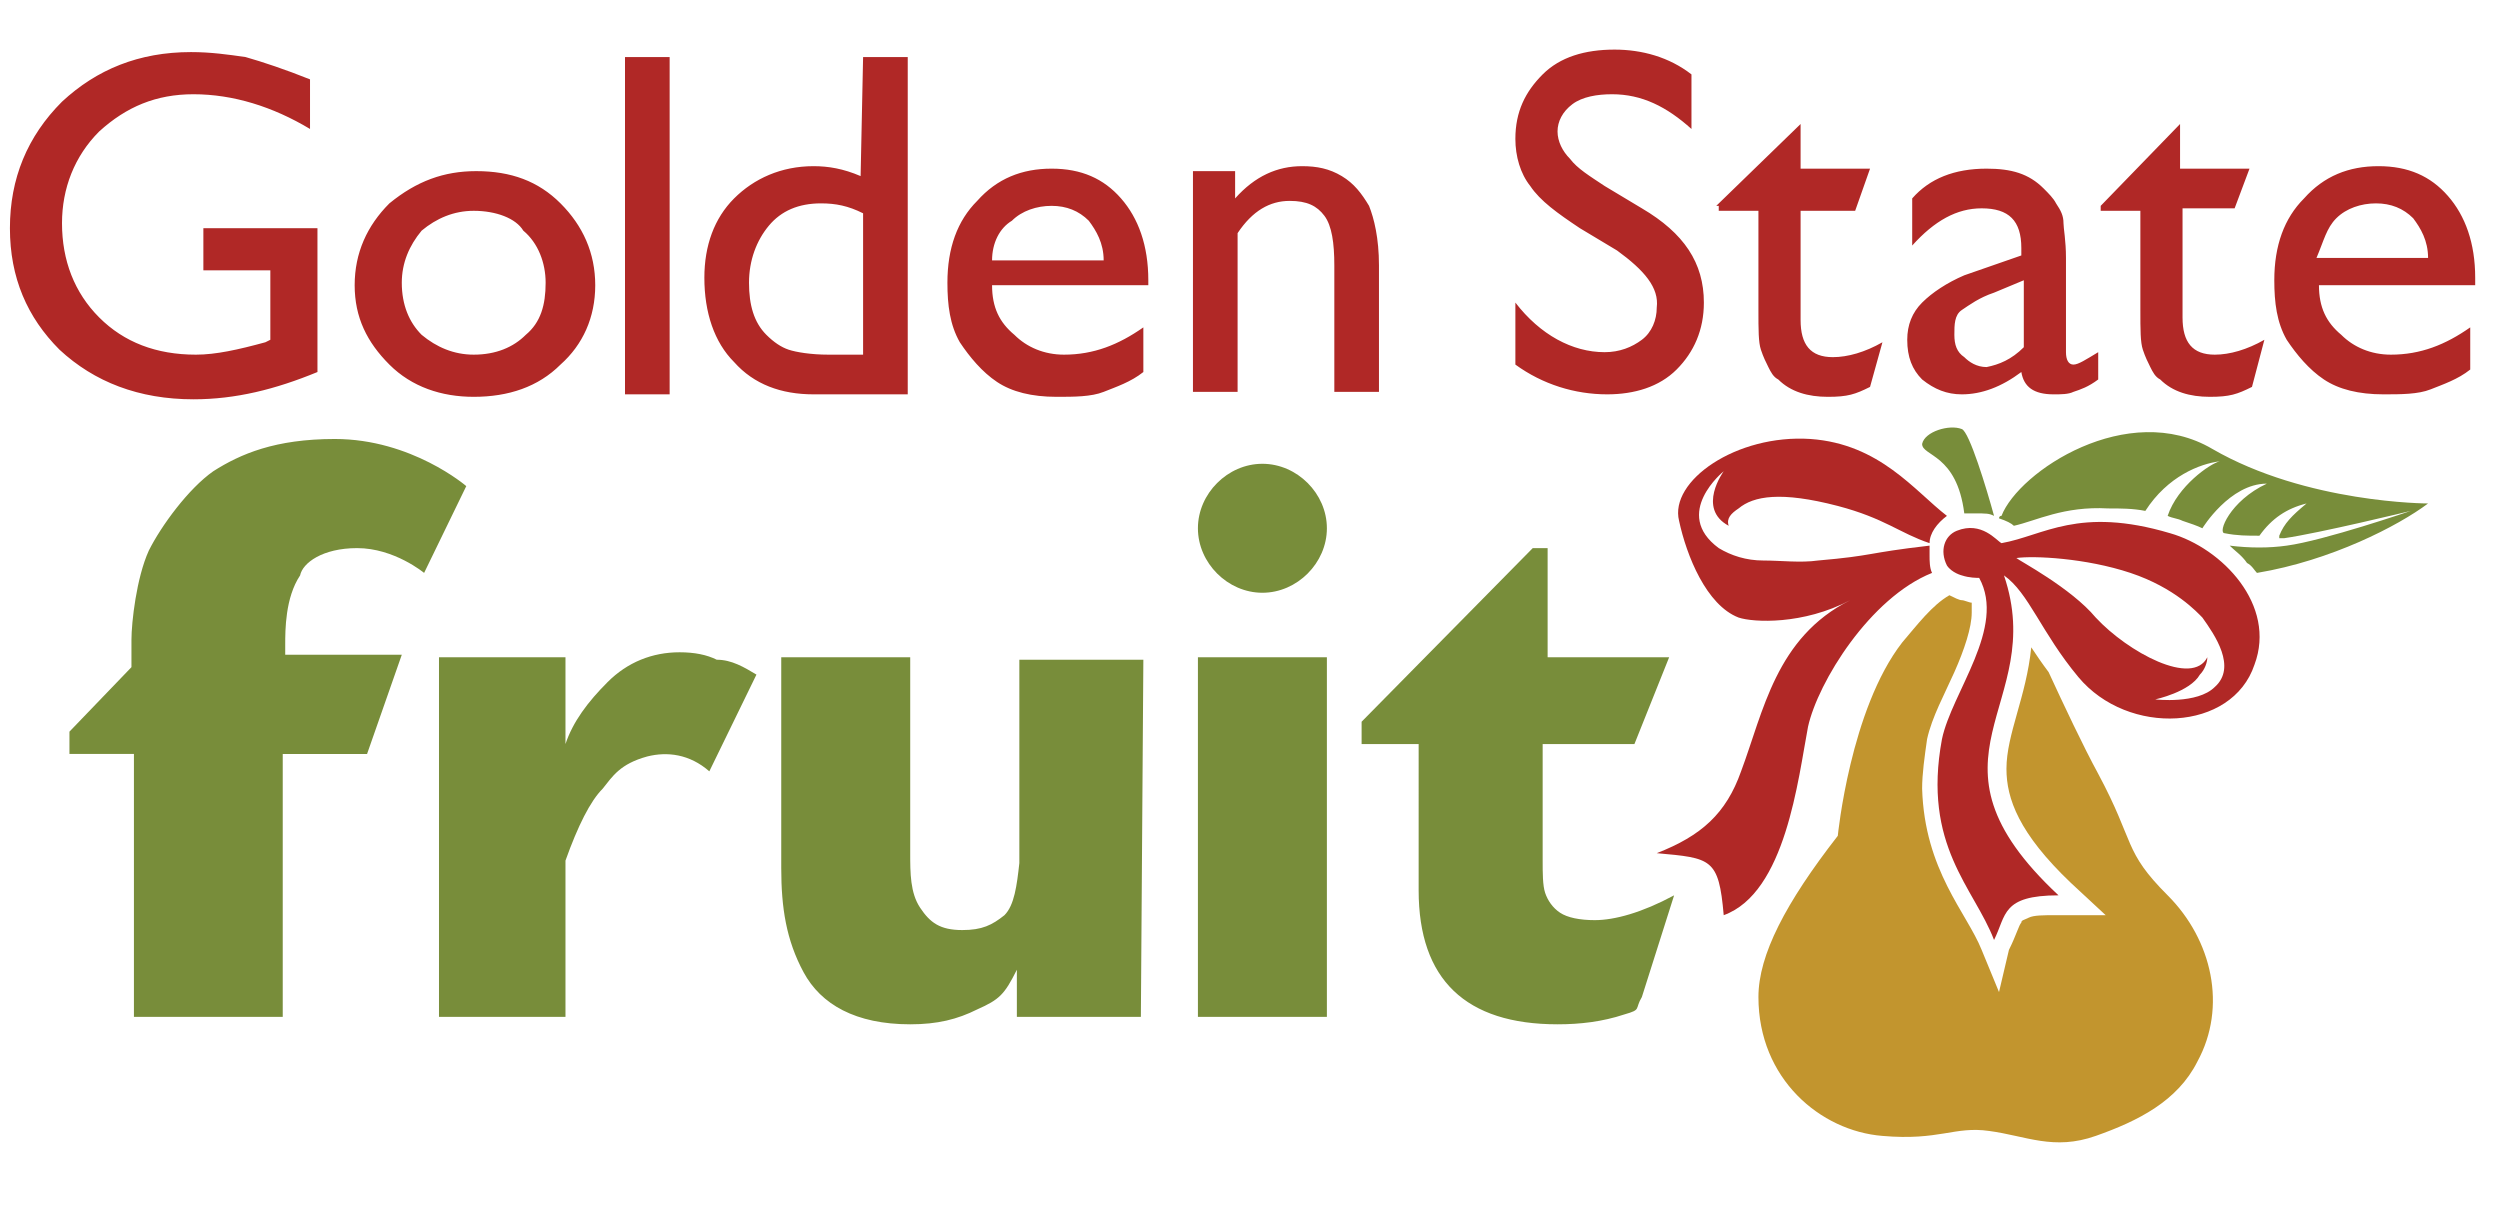 <?xml version="1.0" encoding="utf-8"?>
<!-- Generator: Adobe Illustrator 19.2.1, SVG Export Plug-In . SVG Version: 6.00 Build 0)  -->
<!DOCTYPE svg PUBLIC "-//W3C//DTD SVG 1.1//EN" "http://www.w3.org/Graphics/SVG/1.1/DTD/svg11.dtd">
<svg version="1.1" id="Layer_1" xmlns="http://www.w3.org/2000/svg" xmlns:xlink="http://www.w3.org/1999/xlink" x="0px" y="0px"
	 viewBox="0 0 100.8 49" style="enable-background:new 0 0 100.8 49;" xml:space="preserve">
<style type="text/css">
	.st0{fill:#C2952E;}
	.st1{fill:#788D3A;}
	.st2{fill:#B02826;}
</style>
<path id="Yellow" class="st0" d="M87.4,36.1c-1.8-1.8-1.3-2.1-2.8-4.9c-0.6-1.1-1.4-2.8-2-4.1c-0.3-0.4-0.5-0.7-0.7-1
	c-0.2,2-1,3.5-1,4.9c0,1.2,0.5,2.6,2.6,4.6l1.4,1.3h-2c-0.5,0-0.9,0-1.1,0.1s-0.3,0.1-0.3,0.2c-0.1,0.1-0.2,0.5-0.5,1.1L80.6,40
	l-0.7-1.7c-0.6-1.5-2.3-3.2-2.4-6.5c0-0.6,0.1-1.3,0.2-2c0.2-0.9,0.7-1.8,1.1-2.7c0.4-0.9,0.7-1.8,0.7-2.4c0-0.1,0-0.3,0-0.4
	c-0.1,0-0.3-0.1-0.4-0.1s-0.3-0.1-0.5-0.2c-0.7,0.4-1.3,1.2-1.9,1.9c-2.1,2.7-2.6,7.8-2.6,7.8c-2.1,2.7-3.2,4.8-3.2,6.5
	c0,3.3,2.5,5.4,5,5.6c2.3,0.2,2.9-0.4,4.3-0.2c1.5,0.2,2.6,0.8,4.3,0.2c1.7-0.6,3.3-1.4,4.1-3C89.8,40.6,89.2,37.9,87.4,36.1"/>
<path id="Green" class="st1" d="M46,41h-5v-1.9c-0.5,1-0.7,1.2-1.6,1.6c-0.8,0.4-1.6,0.6-2.7,0.6c-2.2,0-3.6-0.8-4.3-2.1
	s-0.9-2.6-0.9-4.2v-8.5h5.2v7.9c0,0.8,0,1.6,0.4,2.2c0.4,0.6,0.8,0.9,1.7,0.9c0.8,0,1.2-0.2,1.7-0.6c0.4-0.4,0.5-1.2,0.6-2.1v-8.2h5
	L46,41 M48.3,26.5h5.2V41h-5.2V26.5z M66.2,40.2c-0.3,0.5,0,0.5-0.7,0.7c-0.9,0.3-1.8,0.4-2.7,0.4c-3.7,0-5.6-1.8-5.6-5.4V30h-2.3
	v-0.9l6.9-7h0.6v4.4h4.9L65.9,30h-3.7v4.7c0,0.5,0,1,0.1,1.3s0.3,0.6,0.6,0.8c0.3,0.2,0.8,0.3,1.4,0.3c0.8,0,1.9-0.3,3.2-1
	L66.2,40.2z M30.5,27.2l-1.9,3.9c-0.8-0.7-1.7-0.8-2.5-0.6c-1.1,0.3-1.4,0.8-1.8,1.3c-0.5,0.5-1,1.5-1.5,2.9V41h-5.1V26.5h5.1V30
	c0.3-0.9,0.9-1.7,1.7-2.5c0.8-0.8,1.8-1.2,2.9-1.2c0.6,0,1.1,0.1,1.5,0.3C29.5,26.6,30,26.9,30.5,27.2z M14.4,22.1
	c1.5,0,2.7,1,2.7,1l1.7-3.5c0,0-2.2-1.9-5.3-1.9c-2.4,0-3.8,0.6-4.9,1.3c-1,0.7-2.1,2.2-2.6,3.2c-0.5,1.1-0.7,2.9-0.7,3.6v1.1
	l-2.5,2.6v0.9h2.6V41h6V30.7v-0.3h3.4l1.4-4h-4.7V26c0-0.6,0-1.9,0.6-2.8C12.2,22.7,13,22.1,14.4,22.1z M81.2,21.2
	c-0.1-0.1-0.3-0.2-0.6-0.3c0,0,0-0.1,0.1-0.1c0.7-1.8,5.1-4.7,8.5-2.7c3.8,2.2,8.7,2.2,8.7,2.2c-1.2,0.9-3.9,2.3-6.9,2.8
	c-0.1-0.1-0.2-0.3-0.4-0.4c-0.2-0.3-0.5-0.5-0.7-0.7c0.8,0.1,1.6,0.1,2.3,0c1.5-0.2,5-1.4,5-1.4s-3.7,0.9-5.1,1.1
	c-0.2,0-0.2,0-0.2,0s0,0,0-0.1c0.2-0.5,0.5-0.8,1.1-1.3c-0.8,0.2-1.4,0.6-1.9,1.3c-0.5,0-0.9,0-1.4-0.1c-0.3,0,0.2-1.3,1.7-2
	c-1.5,0-2.6,1.8-2.6,1.8c-0.2-0.1-0.5-0.2-0.8-0.3c-0.2-0.1-0.4-0.1-0.6-0.2c0.4-1.2,1.7-2.1,2.1-2.2c-0.8,0.1-2.1,0.6-3,2
	c-0.5-0.1-1-0.1-1.5-0.1C83.2,20.4,82.1,21,81.2,21.2 M80.4,20.8c-0.3-1.1-1-3.4-1.3-3.5c-0.5-0.2-1.5,0.1-1.6,0.6
	c0,0.5,1.4,0.4,1.7,2.8c0.2,0,0.3,0,0.4,0C80.1,20.7,80.2,20.7,80.4,20.8z"/>
<path id="Red" class="st2" d="M8.2,9.2h4.6V15c-1.7,0.7-3.3,1.1-5,1.1c-2.2,0-4-0.7-5.4-2c-1.3-1.3-2-2.9-2-4.9s0.7-3.7,2.1-5.1
	c1.4-1.3,3.1-2,5.2-2c0.8,0,1.5,0.1,2.2,0.2c0.7,0.2,1.6,0.5,2.6,0.9v2C11,4.3,9.4,3.8,7.8,3.8C6.3,3.8,5.1,4.3,4,5.3
	C3,6.3,2.5,7.6,2.5,9c0,1.5,0.5,2.8,1.5,3.8s2.3,1.5,3.9,1.5c0.8,0,1.7-0.2,2.8-0.5l0.2-0.1v-2.8H8.2V9.2 M19.2,6.9
	c1.4,0,2.5,0.4,3.4,1.3s1.4,2,1.4,3.3s-0.5,2.4-1.4,3.2c-0.9,0.9-2.1,1.3-3.5,1.3c-1.3,0-2.5-0.4-3.4-1.3c-0.9-0.9-1.4-1.9-1.4-3.2
	s0.5-2.4,1.4-3.3C16.8,7.3,17.9,6.9,19.2,6.9z M19.1,8.5c-0.8,0-1.5,0.3-2.1,0.8c-0.5,0.6-0.8,1.3-0.8,2.1c0,0.9,0.3,1.6,0.8,2.1
	c0.6,0.5,1.3,0.8,2.1,0.8c0.9,0,1.6-0.3,2.1-0.8c0.6-0.5,0.8-1.2,0.8-2.1c0-0.8-0.3-1.6-0.9-2.1C20.8,8.8,20,8.5,19.1,8.5z
	 M25.2,2.3H27v13.6h-1.8V2.3z M34.8,2.3h1.8v13.6h-3.8c-1.3,0-2.4-0.4-3.2-1.3c-0.8-0.8-1.2-2-1.2-3.4c0-1.3,0.4-2.4,1.2-3.2
	s1.9-1.3,3.2-1.3c0.6,0,1.2,0.1,1.9,0.4L34.8,2.3z M34.8,14.3V8.6c-0.6-0.3-1.1-0.4-1.7-0.4c-0.9,0-1.6,0.3-2.1,0.9
	c-0.5,0.6-0.8,1.4-0.8,2.3c0,0.9,0.2,1.6,0.7,2.1c0.3,0.3,0.6,0.5,0.9,0.6c0.3,0.1,0.9,0.2,1.6,0.2H34.8z M46.2,11.5H40
	c0,0.9,0.3,1.5,0.9,2c0.5,0.5,1.2,0.8,2,0.8c1.2,0,2.2-0.4,3.2-1.1V15c-0.5,0.4-1.1,0.6-1.6,0.8S43.3,16,42.6,16
	c-1,0-1.8-0.2-2.4-0.6c-0.6-0.4-1.1-1-1.5-1.6c-0.4-0.7-0.5-1.5-0.5-2.4c0-1.4,0.4-2.5,1.2-3.3c0.8-0.9,1.8-1.3,3-1.3
	s2.1,0.4,2.8,1.2s1.1,1.9,1.1,3.3V11.5z M40,10.5h4.5c0-0.7-0.3-1.2-0.6-1.6c-0.4-0.4-0.9-0.6-1.5-0.6s-1.2,0.2-1.6,0.6
	C40.3,9.2,40,9.8,40,10.5z M49.8,6.9V8c0.8-0.9,1.7-1.3,2.7-1.3c0.6,0,1.1,0.1,1.6,0.4s0.8,0.7,1.1,1.2c0.2,0.5,0.4,1.3,0.4,2.4v5.1
	h-1.8v-5.1c0-0.9-0.1-1.6-0.4-2c-0.3-0.4-0.7-0.6-1.4-0.6c-0.8,0-1.5,0.4-2.1,1.3v6.4h-1.8V6.9L49.8,6.9L49.8,6.9z M65.2,10.1
	l-1.5-0.9c-0.9-0.6-1.6-1.1-2-1.7c-0.4-0.5-0.6-1.2-0.6-1.9c0-1.1,0.4-1.9,1.1-2.6s1.7-1,2.9-1c1.1,0,2.2,0.3,3.1,1v2.2
	c-1-0.9-2-1.4-3.2-1.4c-0.6,0-1.2,0.1-1.6,0.4s-0.6,0.7-0.6,1.1s0.2,0.8,0.5,1.1c0.3,0.4,0.8,0.7,1.4,1.1l1.5,0.9
	c1.7,1,2.5,2.2,2.5,3.8c0,1.1-0.4,2-1.1,2.7s-1.7,1-2.8,1c-1.3,0-2.6-0.4-3.7-1.2v-2.5c1,1.3,2.3,2,3.6,2c0.6,0,1.1-0.2,1.5-0.5
	s0.6-0.8,0.6-1.3C66.9,11.6,66.3,10.9,65.2,10.1z M69.2,8.3L72.6,5v1.8h2.8l-0.6,1.7h-2.2v4.4c0,1,0.4,1.5,1.3,1.5
	c0.6,0,1.3-0.2,2-0.6l-0.5,1.8c-0.6,0.3-0.9,0.4-1.7,0.4c-0.8,0-1.5-0.2-2-0.7c-0.2-0.1-0.3-0.3-0.4-0.5s-0.2-0.4-0.3-0.7
	c-0.1-0.3-0.1-0.8-0.1-1.6v-4h-1.6V8.3L69.2,8.3z M84.7,8.3L87.9,5v1.8h2.8l-0.6,1.6H88v4.4c0,1,0.4,1.5,1.3,1.5
	c0.6,0,1.3-0.2,2-0.6l-0.5,1.9c-0.6,0.3-0.9,0.4-1.7,0.4c-0.8,0-1.5-0.2-2-0.7c-0.2-0.1-0.3-0.3-0.4-0.5s-0.2-0.4-0.3-0.7
	c-0.1-0.3-0.1-0.8-0.1-1.6v-4h-1.6V8.3L84.7,8.3z M83.3,10.4v3.8c0,0.3,0.1,0.5,0.3,0.5c0.2,0,0.5-0.2,1-0.5v1.1
	c-0.4,0.3-0.7,0.4-1,0.5c-0.2,0.1-0.5,0.1-0.8,0.1c-0.8,0-1.2-0.3-1.3-0.9c-0.8,0.6-1.6,0.9-2.4,0.9c-0.6,0-1.1-0.2-1.6-0.6
	c-0.4-0.4-0.6-0.9-0.6-1.6c0-0.6,0.2-1.1,0.6-1.5s1-0.8,1.7-1.1l2.3-0.8V10c0-1.1-0.5-1.6-1.6-1.6c-1,0-1.9,0.5-2.8,1.5V8
	c0.7-0.8,1.7-1.2,3-1.2c1,0,1.7,0.2,2.3,0.8c0.2,0.2,0.4,0.4,0.5,0.6c0.2,0.3,0.3,0.5,0.3,0.8C83.2,9.2,83.3,9.7,83.3,10.4z
	 M81.6,14v-2.7l-1.2,0.5c-0.6,0.2-1,0.5-1.3,0.7s-0.3,0.6-0.3,1s0.1,0.7,0.4,0.9c0.2,0.2,0.5,0.4,0.9,0.4
	C80.6,14.7,81.1,14.5,81.6,14z M99.8,11.5h-6.3c0,0.9,0.3,1.5,0.9,2c0.5,0.5,1.2,0.8,2,0.8c1.2,0,2.2-0.4,3.2-1.1v1.7
	c-0.5,0.4-1.1,0.6-1.6,0.8s-1.2,0.2-1.9,0.2c-1,0-1.8-0.2-2.4-0.6c-0.6-0.4-1.1-1-1.5-1.6c-0.4-0.7-0.5-1.5-0.5-2.4
	c0-1.4,0.4-2.5,1.2-3.3c0.8-0.9,1.8-1.3,3-1.3s2.1,0.4,2.8,1.2c0.7,0.8,1.1,1.9,1.1,3.3L99.8,11.5z M93.4,10.4h4.5
	c0-0.7-0.3-1.2-0.6-1.6c-0.4-0.4-0.9-0.6-1.5-0.6s-1.2,0.2-1.6,0.6S93.7,9.7,93.4,10.4z M77.8,22.4c0,0.2,0,0.5,0.1,0.7
	c-2.5,1-4.6,4.4-5,6.2c-0.4,2.1-0.9,6.7-3.4,7.6c-0.2-2.3-0.5-2.3-2.7-2.5c1.8-0.7,2.8-1.6,3.4-3.3c0.9-2.4,1.4-5.4,4.4-6.9
	c-1.9,1-3.9,0.9-4.5,0.7c-1.3-0.5-2.1-2.5-2.4-3.9c-0.4-1.6,2.3-3.5,5.3-3.3c2.8,0.2,4.2,2.1,5.5,3.1c-0.4,0.3-0.7,0.7-0.7,1.1
	c-1.2-0.4-1.8-1-3.7-1.5c-2.3-0.6-3.4-0.4-4,0.1c-0.3,0.2-0.5,0.4-0.4,0.7c-1.3-0.7-0.2-2.2-0.2-2.2s-2.1,1.7-0.2,3.1
	c0.5,0.3,1.1,0.5,1.8,0.5c0.7,0,1.5,0.1,2.2,0c2.3-0.2,1.9-0.3,4.5-0.6C77.8,22.2,77.8,22.3,77.8,22.4 M90.9,26.8
	c-0.9,2.7-5.1,2.9-7.1,0.5c-1.5-1.8-2-3.4-3-4.1c1.8,5.3-3.8,7.3,2.2,12.9c-2.3,0-2.1,0.8-2.6,1.8c-0.8-2.1-2.9-3.8-2.1-8.1
	c0.4-1.9,2.6-4.5,1.5-6.5c-0.1,0-0.4,0-0.7-0.1c0,0-0.4-0.1-0.6-0.4c-0.3-0.6-0.1-1.2,0.4-1.4c1-0.4,1.6,0.4,1.8,0.5
	c1.7-0.3,3.1-1.5,6.8-0.4C89.6,22.1,91.8,24.4,90.9,26.8z M88.8,24.9c-0.2-0.2-1.1-1.2-2.9-1.8c-1.8-0.6-3.9-0.7-4.6-0.6
	c0.1,0.1,2.2,1.2,3.2,2.4c1.3,1.4,3.9,2.8,4.5,1.6c0,0.2-0.1,0.5-0.3,0.7c-0.4,0.7-1.8,1-1.8,1s1.7,0.2,2.4-0.5
	C90.2,26.9,89.3,25.6,88.8,24.9z"/>
<path class="st1" d="M53.5,21.3c0-1.4-1.2-2.6-2.6-2.6c-1.4,0-2.6,1.2-2.6,2.6s1.2,2.6,2.6,2.6S53.5,22.7,53.5,21.3"/>
</svg>
